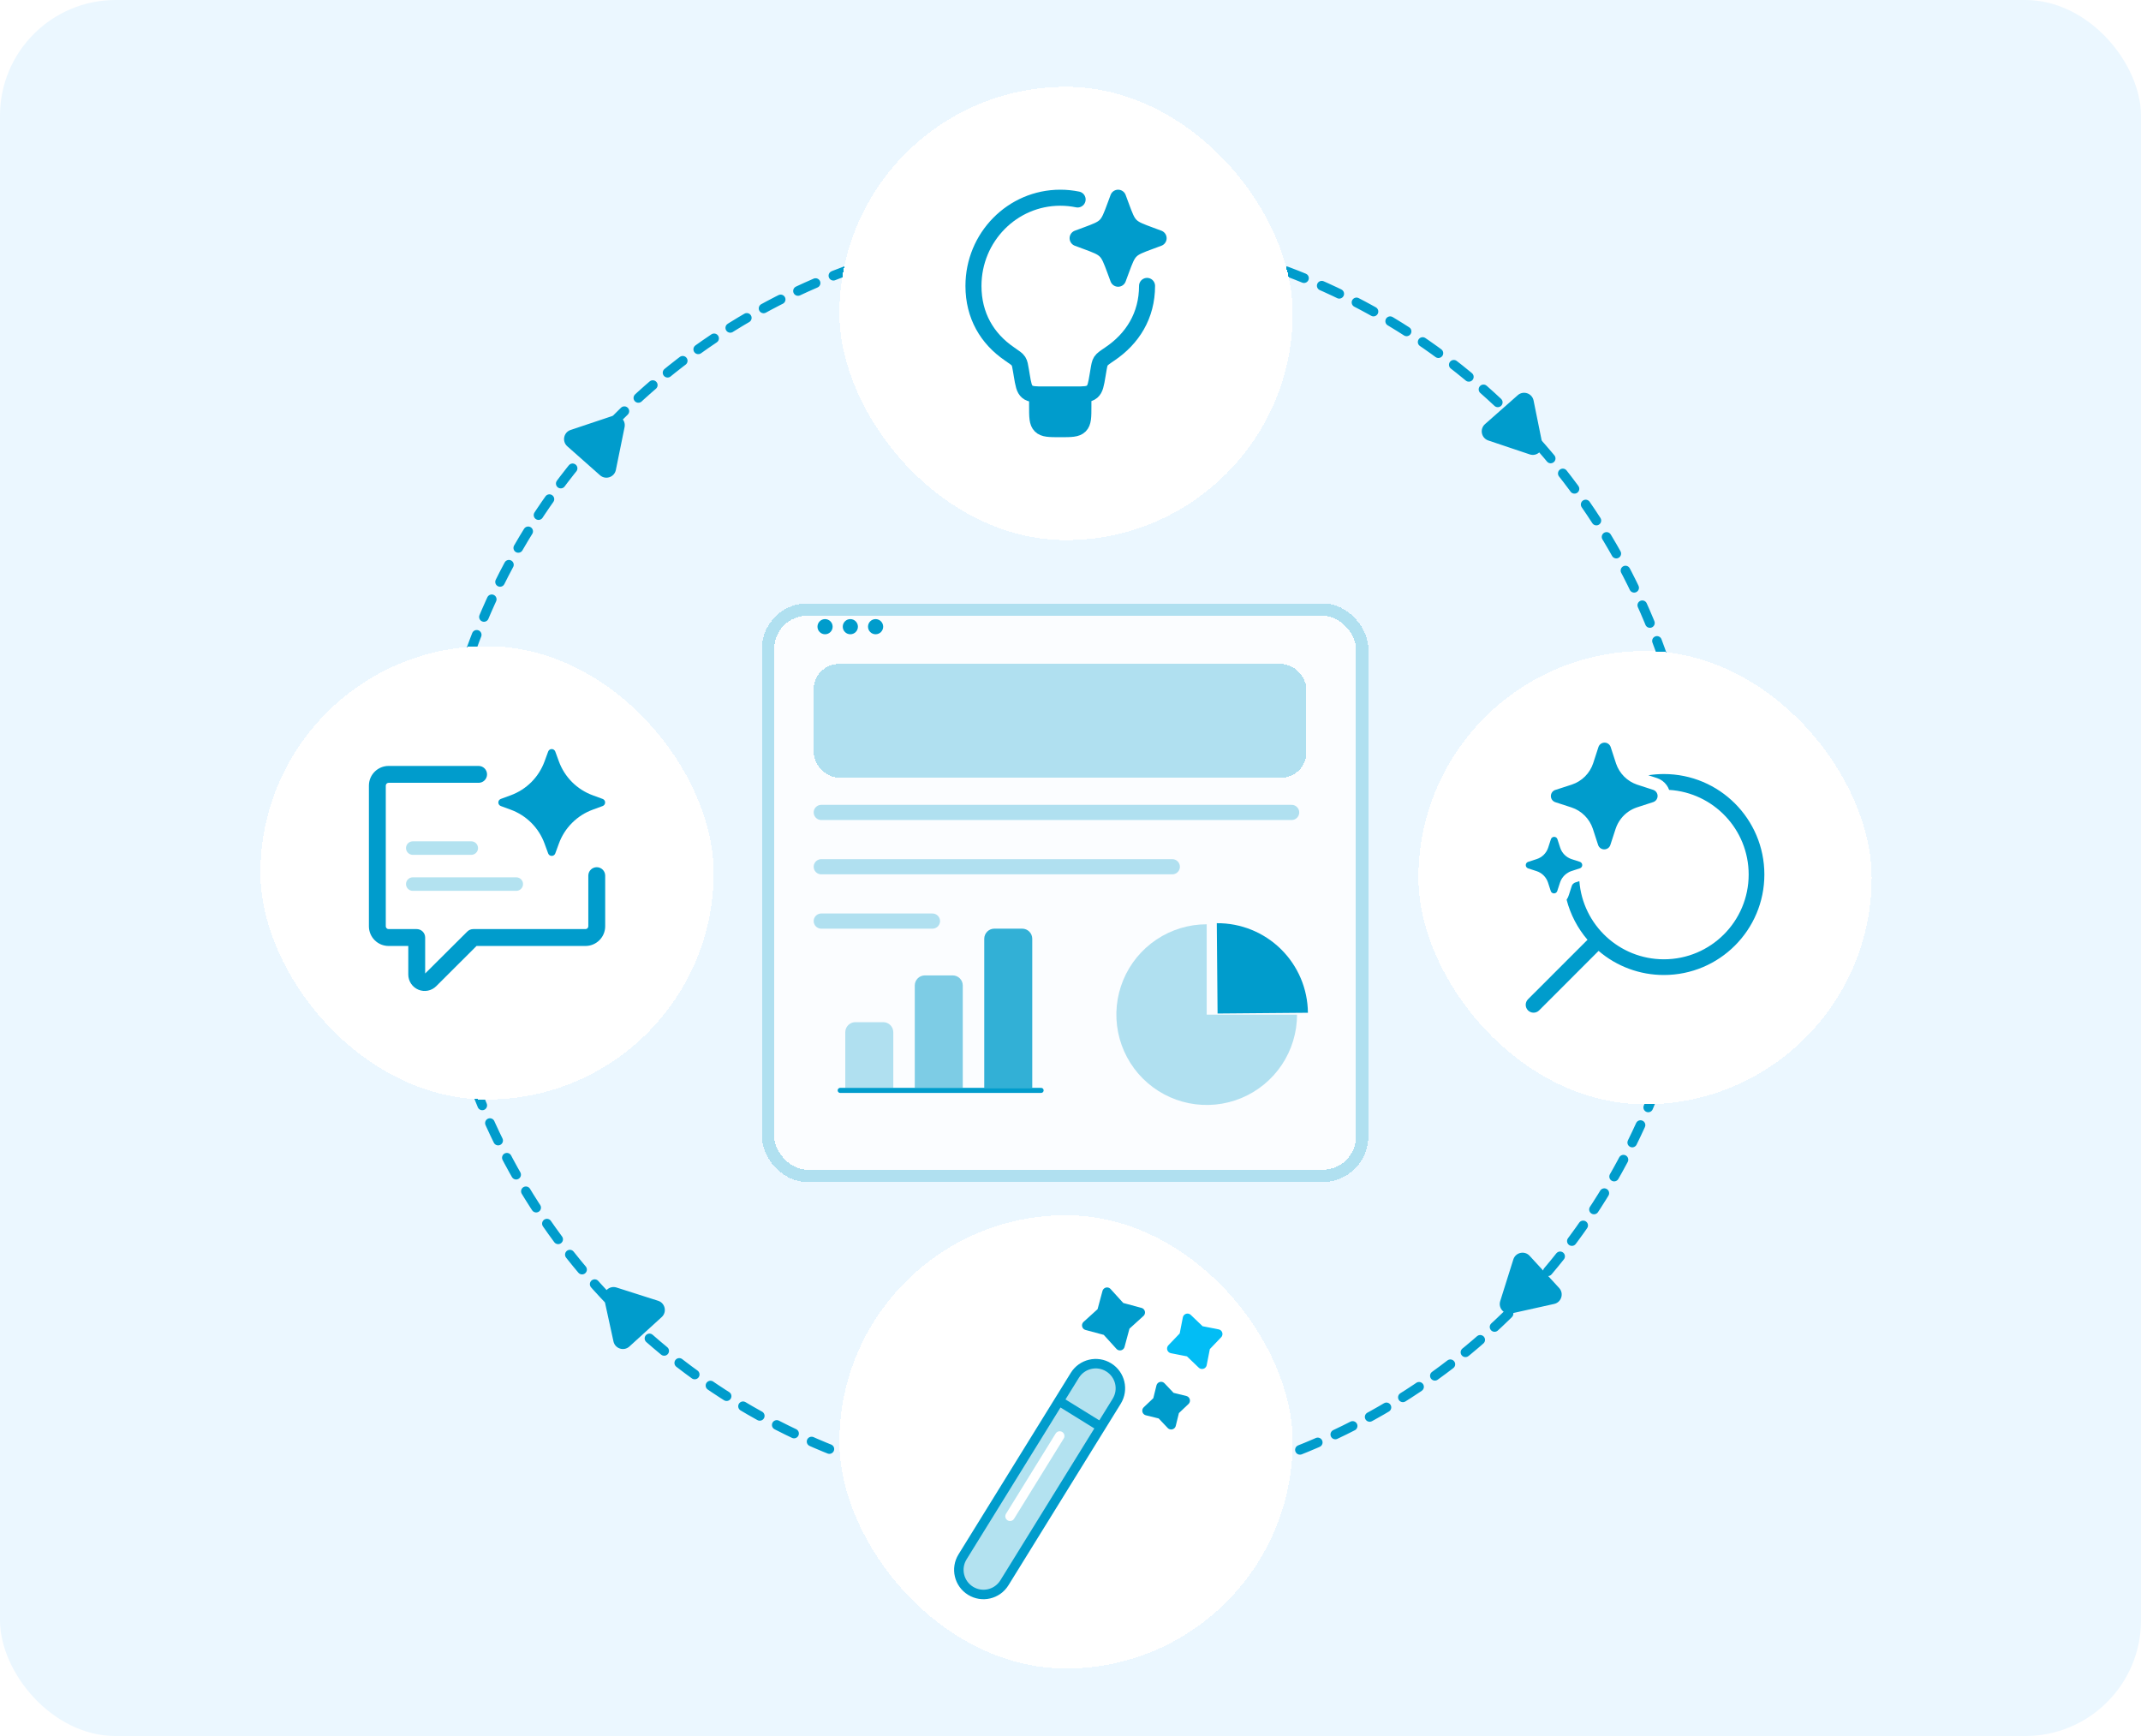 <svg width="222" height="180" viewBox="0 0 222 180" fill="none" xmlns="http://www.w3.org/2000/svg">
<rect width="222" height="180" rx="12" fill="#EBF7FF"/>
<circle cx="110.5" cy="89.5" r="65.5" stroke="#009CCC" stroke-linecap="round" stroke-dasharray="2 2"/>
<g filter="url(#filter0_d_777_10274)">
<rect x="87.037" y="8" width="47" height="47" rx="23.5" fill="white" shape-rendering="crispEdges"/>
<path d="M118.938 28.644C118.938 31.74 117.414 34.122 115.095 35.69C114.555 36.055 114.285 36.238 114.152 36.446C114.02 36.653 113.973 36.926 113.883 37.471L113.811 37.895C113.653 38.852 113.572 39.331 113.236 39.616C112.9 39.9 112.416 39.9 111.445 39.9H108.31C107.34 39.9 106.855 39.9 106.519 39.616C106.183 39.331 106.104 38.852 105.943 37.895L105.873 37.471C105.782 36.928 105.738 36.655 105.606 36.449C105.474 36.242 105.202 36.058 104.661 35.688C102.368 34.12 100.938 31.739 100.938 28.644C100.938 23.596 104.967 19.5 109.938 19.5C110.542 19.499 111.145 19.561 111.738 19.682" stroke="#009CCC" stroke-width="1.662" stroke-linecap="round" stroke-linejoin="round"/>
<path d="M115.937 19.5L116.247 20.336C116.652 21.433 116.855 21.982 117.255 22.381C117.656 22.782 118.204 22.985 119.301 23.39L120.137 23.7L119.301 24.01C118.204 24.415 117.656 24.618 117.256 25.018C116.855 25.418 116.652 25.967 116.247 27.064L115.937 27.9L115.628 27.064C115.222 25.967 115.019 25.418 114.62 25.019C114.219 24.618 113.67 24.415 112.574 24.01L111.737 23.7L112.574 23.39C113.67 22.985 114.219 22.782 114.618 22.382C115.019 21.982 115.222 21.433 115.628 20.336L115.937 19.5ZM112.337 39.9V41.1C112.337 42.232 112.337 42.797 111.986 43.148C111.634 43.5 111.069 43.5 109.937 43.5C108.806 43.5 108.24 43.5 107.889 43.148C107.537 42.797 107.537 42.232 107.537 41.1V39.9" fill="#009CCC"/>
<path d="M112.337 39.9V41.1C112.337 42.232 112.337 42.797 111.986 43.148C111.634 43.5 111.069 43.5 109.937 43.5C108.806 43.5 108.24 43.5 107.889 43.148C107.537 42.797 107.537 42.232 107.537 41.1V39.9M115.937 19.5L116.247 20.336C116.652 21.433 116.855 21.982 117.255 22.381C117.656 22.782 118.204 22.985 119.301 23.39L120.137 23.7L119.301 24.01C118.204 24.415 117.656 24.618 117.256 25.018C116.855 25.418 116.652 25.967 116.247 27.064L115.937 27.9L115.628 27.064C115.222 25.967 115.019 25.418 114.62 25.019C114.219 24.618 113.67 24.415 112.574 24.01L111.737 23.7L112.574 23.39C113.67 22.985 114.219 22.782 114.618 22.382C115.019 21.982 115.222 21.433 115.628 20.336L115.937 19.5Z" stroke="#009CCC" stroke-width="1.662" stroke-linejoin="round"/>
</g>
<g filter="url(#filter1_d_777_10274)">
<rect x="27" y="66" width="47" height="47" rx="23.5" fill="white" shape-rendering="crispEdges"/>
<path d="M49.627 78.416C49.859 78.416 50.082 78.508 50.246 78.673C50.41 78.837 50.502 79.059 50.502 79.291C50.502 79.523 50.41 79.746 50.246 79.91C50.082 80.074 49.859 80.166 49.627 80.166H40.294C40.216 80.166 40.142 80.197 40.087 80.252C40.033 80.306 40.002 80.381 40.002 80.458V95.041C40.002 95.202 40.133 95.333 40.294 95.333H43.21C43.443 95.333 43.665 95.425 43.829 95.59C43.993 95.753 44.085 95.976 44.085 96.208V99.936L48.452 95.59C48.616 95.425 48.839 95.333 49.071 95.333H60.71C60.788 95.333 60.862 95.302 60.916 95.248C60.971 95.193 61.002 95.119 61.002 95.041V89.791C61.002 89.559 61.094 89.337 61.258 89.173C61.422 89.008 61.645 88.916 61.877 88.916C62.109 88.916 62.332 89.008 62.496 89.173C62.66 89.337 62.752 89.559 62.752 89.791V95.041C62.752 95.583 62.537 96.102 62.154 96.484C61.771 96.867 61.252 97.083 60.71 97.083H49.412L45.237 101.248C45 101.487 44.697 101.649 44.367 101.715C44.037 101.781 43.695 101.746 43.384 101.617C43.074 101.488 42.809 101.27 42.622 100.99C42.435 100.711 42.336 100.382 42.335 100.046V97.083H40.294C39.752 97.083 39.233 96.868 38.85 96.485C38.467 96.102 38.252 95.583 38.252 95.041V80.458C38.252 79.331 39.167 78.416 40.294 78.416H49.627ZM57.208 76.666C57.288 76.666 57.367 76.691 57.432 76.737C57.499 76.783 57.549 76.849 57.577 76.925L57.953 77.952C58.248 78.757 58.715 79.488 59.321 80.094C59.927 80.699 60.658 81.166 61.463 81.46L62.488 81.837C62.565 81.864 62.63 81.914 62.677 81.98C62.723 82.046 62.747 82.125 62.746 82.206C62.745 82.286 62.721 82.364 62.675 82.43C62.629 82.496 62.563 82.546 62.488 82.574L61.463 82.951C60.657 83.244 59.926 83.711 59.321 84.319C58.713 84.923 58.246 85.655 57.953 86.46L57.577 87.486C57.55 87.562 57.5 87.628 57.434 87.674C57.368 87.721 57.289 87.745 57.208 87.744C57.127 87.745 57.048 87.721 56.982 87.674C56.916 87.628 56.866 87.562 56.839 87.486L56.462 86.46C56.168 85.656 55.702 84.925 55.096 84.318C54.49 83.712 53.759 83.246 52.954 82.951L51.928 82.574C51.852 82.546 51.787 82.496 51.742 82.43C51.696 82.364 51.671 82.286 51.671 82.206C51.671 82.125 51.696 82.047 51.742 81.981C51.787 81.915 51.852 81.865 51.928 81.837L52.954 81.46C53.758 81.164 54.489 80.698 55.096 80.094C55.701 79.487 56.167 78.756 56.462 77.952L56.839 76.925C56.866 76.849 56.916 76.783 56.982 76.736C57.048 76.69 57.127 76.665 57.208 76.666Z" fill="#009CCC"/>
<line x1="42.8" y1="90.666" x2="53.533" y2="90.666" stroke="#B3E2F0" stroke-width="1.4" stroke-linecap="round"/>
<line x1="42.8" y1="86.933" x2="48.866" y2="86.933" stroke="#B3E2F0" stroke-width="1.4" stroke-linecap="round"/>
</g>
<g filter="url(#filter2_dd_777_10274)">
<rect x="79" y="60" width="62.882" height="60" rx="4.716" fill="white" fill-opacity="0.8" shape-rendering="crispEdges"/>
<rect x="79.64" y="60.64" width="61.602" height="58.72" rx="4.076" stroke="#009CCC" stroke-opacity="0.3" stroke-width="1.28" shape-rendering="crispEdges"/>
</g>
<g filter="url(#filter3_dd_777_10274)">
<rect x="84.371" y="67.992" width="51.092" height="11.79" rx="2.62" fill="#009CCC" fill-opacity="0.3" shape-rendering="crispEdges"/>
</g>
<line x1="85.157" y1="84.236" x2="133.929" y2="84.236" stroke="#009CCC" stroke-opacity="0.3" stroke-width="1.572" stroke-linecap="round"/>
<line x1="85.157" y1="89.869" x2="121.556" y2="89.869" stroke="#009CCC" stroke-opacity="0.3" stroke-width="1.572" stroke-linecap="round"/>
<line x1="85.157" y1="95.502" x2="96.686" y2="95.502" stroke="#009CCC" stroke-opacity="0.3" stroke-width="1.572" stroke-linecap="round"/>
<path d="M102.057 97.336C102.057 96.758 102.526 96.288 103.105 96.288H105.987C106.566 96.288 107.035 96.758 107.035 97.336V112.795H102.057V97.336Z" fill="#009CCC" fill-opacity="0.8"/>
<path d="M94.852 102.183C94.852 101.604 95.321 101.135 95.9 101.135H98.782C99.361 101.135 99.83 101.604 99.83 102.183V112.795H94.852V102.183Z" fill="#009CCC" fill-opacity="0.5"/>
<path d="M87.647 107.031C87.647 106.452 88.116 105.983 88.695 105.983H91.577C92.155 105.983 92.625 106.452 92.625 107.031V112.795H87.647V107.031Z" fill="#009CCC" fill-opacity="0.3"/>
<path d="M134.489 105.202C134.489 107.055 133.94 108.866 132.911 110.406C131.882 111.946 130.419 113.147 128.707 113.856C126.996 114.565 125.112 114.75 123.295 114.389C121.478 114.027 119.809 113.135 118.499 111.825C117.189 110.515 116.297 108.846 115.936 107.029C115.574 105.212 115.76 103.329 116.469 101.617C117.178 99.906 118.378 98.443 119.919 97.414C121.459 96.385 123.27 95.835 125.123 95.835L125.123 105.202H134.489Z" fill="#009CCC" fill-opacity="0.3"/>
<g filter="url(#filter4_dd_777_10274)">
<path d="M126.169 94.868C127.399 94.857 128.619 95.089 129.76 95.55C130.9 96.011 131.939 96.692 132.816 97.554C133.693 98.416 134.392 99.443 134.873 100.575C135.353 101.707 135.606 102.923 135.617 104.153L126.25 104.234L126.169 94.868Z" fill="#009CCC"/>
</g>
<line x1="87.121" y1="113.057" x2="107.951" y2="113.057" stroke="#009CCC" stroke-width="0.524" stroke-linecap="round"/>
<circle cx="85.55" cy="64.978" r="0.786" fill="#009CCC"/>
<circle cx="88.171" cy="64.978" r="0.786" fill="#009CCC"/>
<circle cx="90.79" cy="64.978" r="0.786" fill="#009CCC"/>
<g filter="url(#filter5_d_777_10274)">
<rect x="147.074" y="66.5" width="47" height="47" rx="23.5" fill="white" shape-rendering="crispEdges"/>
<path d="M168.08 83.887C168.503 83.34 169.08 82.931 169.736 82.712L171.431 82.162C171.561 82.115 171.674 82.03 171.754 81.917C171.833 81.804 171.876 81.669 171.876 81.531C171.876 81.393 171.833 81.258 171.754 81.145C171.674 81.032 171.561 80.947 171.431 80.9L169.737 80.35C169.235 80.177 168.779 79.892 168.404 79.516C168.029 79.14 167.745 78.684 167.573 78.182L167.559 78.14L167.008 76.447C166.962 76.317 166.877 76.203 166.764 76.123C166.65 76.043 166.515 76 166.377 76C166.238 76 166.103 76.043 165.99 76.123C165.877 76.203 165.792 76.317 165.746 76.447L165.195 78.14C165.024 78.655 164.734 79.123 164.35 79.507C163.966 79.89 163.498 80.179 162.983 80.35L161.289 80.9L161.255 80.909C161.125 80.955 161.012 81.041 160.932 81.154C160.853 81.266 160.81 81.401 160.81 81.54C160.81 81.678 160.853 81.812 160.932 81.925C161.012 82.038 161.125 82.124 161.255 82.17L162.949 82.72C163.464 82.891 163.933 83.18 164.316 83.564C164.7 83.947 164.99 84.415 165.161 84.93L165.712 86.623L165.728 86.665C165.768 86.757 165.827 86.838 165.902 86.904C165.977 86.97 166.066 87.018 166.162 87.045C166.258 87.072 166.359 87.077 166.457 87.06C166.555 87.043 166.648 87.005 166.73 86.947C166.843 86.867 166.928 86.754 166.974 86.623L167.525 84.93C167.65 84.554 167.837 84.201 168.08 83.887ZM158.458 88.362L159.355 88.07C159.628 87.98 159.876 87.827 160.079 87.624C160.282 87.421 160.435 87.173 160.526 86.901L160.817 86.004C160.842 85.935 160.887 85.875 160.947 85.832C161.007 85.79 161.078 85.767 161.152 85.767C161.225 85.767 161.297 85.79 161.357 85.832C161.417 85.875 161.462 85.935 161.486 86.004L161.778 86.901C161.867 87.171 162.017 87.418 162.217 87.62C162.417 87.823 162.661 87.977 162.93 88.07L163.828 88.362C163.896 88.387 163.955 88.432 163.997 88.492C164.039 88.552 164.062 88.623 164.062 88.696C164.062 88.769 164.039 88.84 163.997 88.9C163.955 88.959 163.896 89.004 163.828 89.029L162.93 89.321C162.832 89.354 162.737 89.394 162.645 89.444L162.643 89.453C162.225 89.677 161.909 90.052 161.76 90.502L161.468 91.398C161.444 91.465 161.401 91.523 161.344 91.564C161.286 91.606 161.218 91.63 161.148 91.633C161.077 91.635 161.007 91.617 160.947 91.58C160.887 91.543 160.839 91.488 160.81 91.424V91.417L160.8 91.392L160.508 90.495C160.417 90.223 160.264 89.975 160.061 89.772C159.858 89.569 159.61 89.416 159.337 89.326L158.44 89.034C158.371 89.009 158.312 88.964 158.27 88.904C158.228 88.844 158.206 88.773 158.206 88.7C158.206 88.627 158.228 88.556 158.27 88.496C158.312 88.437 158.371 88.391 158.44 88.367L158.458 88.362ZM172.529 79.256C171.978 79.257 171.438 79.299 170.909 79.381L171.832 79.68C172.227 79.815 172.571 80.07 172.815 80.409C172.924 80.56 173.01 80.725 173.072 80.9C177.673 81.181 181.319 85.003 181.319 89.675C181.319 94.53 177.384 98.465 172.529 98.465C167.906 98.465 164.116 94.896 163.764 90.363L163.315 90.509L163.237 90.548C163.19 90.574 163.146 90.606 163.107 90.645C163.048 90.707 163.004 90.78 162.977 90.86L162.69 91.752C162.639 91.945 162.554 92.126 162.441 92.286C162.837 93.818 163.578 95.24 164.608 96.442L158.439 102.61C158.287 102.763 158.201 102.97 158.201 103.186C158.201 103.402 158.287 103.609 158.439 103.762C158.592 103.914 158.799 104 159.015 104C159.231 104 159.438 103.914 159.591 103.762L165.758 97.593C167.643 99.21 170.046 100.097 172.529 100.093C178.283 100.093 182.947 95.429 182.947 89.675C182.947 83.92 178.283 79.256 172.529 79.256Z" fill="#009CCC"/>
</g>
<g filter="url(#filter6_d_777_10274)">
<rect x="87.037" y="125" width="47" height="47" rx="23.5" fill="white" shape-rendering="crispEdges"/>
<path d="M100.634 163.94C101.835 164.683 103.405 164.313 104.148 163.111L115.79 144.291C116.533 143.089 116.163 141.519 114.961 140.776C113.76 140.033 112.19 140.403 111.446 141.605L99.805 160.425C99.062 161.627 99.432 163.196 100.634 163.94Z" fill="#B3E2F0" stroke="#009CCC" stroke-width="0.983" stroke-linecap="round" stroke-linejoin="round"/>
<path d="M114.099 146.917L109.852 144.29" stroke="#009CCC" stroke-width="0.983" stroke-linecap="round" stroke-linejoin="round"/>
<line x1="104.731" y1="156.216" x2="109.88" y2="147.892" stroke="white" stroke-width="0.983" stroke-linecap="round"/>
<path d="M116.204 134.537L118.233 135.084L116.676 136.497L116.129 138.527L114.716 136.97L112.686 136.422L114.244 135.01L114.791 132.98L116.204 134.537Z" fill="#009CCC" stroke="#009CCC" stroke-width="0.983" stroke-linecap="round" stroke-linejoin="round"/>
<path d="M121.429 143.86L122.894 144.221L121.798 145.259L121.437 146.724L120.399 145.629L118.934 145.268L120.029 144.23L120.391 142.765L121.429 143.86Z" fill="#009CCC" stroke="#009CCC" stroke-width="0.983" stroke-linecap="round" stroke-linejoin="round"/>
<path d="M124.46 136.964L126.265 137.317L124.993 138.646L124.639 140.451L123.31 139.179L121.505 138.825L122.777 137.496L123.131 135.691L124.46 136.964Z" fill="#02BDF5" stroke="#02BDF5" stroke-width="0.983" stroke-linecap="round" stroke-linejoin="round"/>
</g>
<path d="M153.98 43.974C153.403 44.484 153.594 45.427 154.323 45.672L158.617 47.113C159.346 47.358 160.068 46.721 159.915 45.967L159.016 41.528C158.864 40.773 157.951 40.467 157.374 40.977L153.98 43.974Z" fill="#009CCC"/>
<path d="M59.17 44.578C58.44 44.822 58.248 45.765 58.824 46.275L62.215 49.277C62.791 49.788 63.704 49.483 63.858 48.728L64.762 44.291C64.916 43.536 64.196 42.899 63.465 43.143L59.17 44.578Z" fill="#009CCC"/>
<path d="M155.557 134.906C155.326 135.64 155.977 136.349 156.728 136.182L161.149 135.199C161.901 135.032 162.189 134.114 161.669 133.547L158.607 130.21C158.087 129.643 157.148 129.852 156.917 130.586L155.557 134.906Z" fill="#009CCC"/>
<path d="M63.611 139.087C63.775 139.839 64.692 140.131 65.261 139.613L68.61 136.564C69.179 136.046 68.974 135.106 68.241 134.872L63.926 133.496C63.193 133.262 62.481 133.91 62.645 134.662L63.611 139.087Z" fill="#009CCC"/>
<defs>
<filter id="filter0_d_777_10274" x="85.037" y="7" width="51" height="51" filterUnits="userSpaceOnUse" color-interpolation-filters="sRGB">
<feFlood flood-opacity="0" result="BackgroundImageFix"/>
<feColorMatrix in="SourceAlpha" type="matrix" values="0 0 0 0 0 0 0 0 0 0 0 0 0 0 0 0 0 0 127 0" result="hardAlpha"/>
<feOffset dy="1"/>
<feGaussianBlur stdDeviation="1"/>
<feComposite in2="hardAlpha" operator="out"/>
<feColorMatrix type="matrix" values="0 0 0 0 0 0 0 0 0 0 0 0 0 0 0 0 0 0 0.05 0"/>
<feBlend mode="normal" in2="BackgroundImageFix" result="effect1_dropShadow_777_10274"/>
<feBlend mode="normal" in="SourceGraphic" in2="effect1_dropShadow_777_10274" result="shape"/>
</filter>
<filter id="filter1_d_777_10274" x="25" y="65" width="51" height="51" filterUnits="userSpaceOnUse" color-interpolation-filters="sRGB">
<feFlood flood-opacity="0" result="BackgroundImageFix"/>
<feColorMatrix in="SourceAlpha" type="matrix" values="0 0 0 0 0 0 0 0 0 0 0 0 0 0 0 0 0 0 127 0" result="hardAlpha"/>
<feOffset dy="1"/>
<feGaussianBlur stdDeviation="1"/>
<feComposite in2="hardAlpha" operator="out"/>
<feColorMatrix type="matrix" values="0 0 0 0 0 0 0 0 0 0 0 0 0 0 0 0 0 0 0.05 0"/>
<feBlend mode="normal" in2="BackgroundImageFix" result="effect1_dropShadow_777_10274"/>
<feBlend mode="normal" in="SourceGraphic" in2="effect1_dropShadow_777_10274" result="shape"/>
</filter>
<filter id="filter2_dd_777_10274" x="76.867" y="59.573" width="67.149" height="64.266" filterUnits="userSpaceOnUse" color-interpolation-filters="sRGB">
<feFlood flood-opacity="0" result="BackgroundImageFix"/>
<feColorMatrix in="SourceAlpha" type="matrix" values="0 0 0 0 0 0 0 0 0 0 0 0 0 0 0 0 0 0 127 0" result="hardAlpha"/>
<feMorphology radius="0.427" operator="erode" in="SourceAlpha" result="effect1_dropShadow_777_10274"/>
<feOffset dy="1.707"/>
<feGaussianBlur stdDeviation="1.28"/>
<feComposite in2="hardAlpha" operator="out"/>
<feColorMatrix type="matrix" values="0 0 0 0 0 0 0 0 0 0 0 0 0 0 0 0 0 0 0.1 0"/>
<feBlend mode="normal" in2="BackgroundImageFix" result="effect1_dropShadow_777_10274"/>
<feColorMatrix in="SourceAlpha" type="matrix" values="0 0 0 0 0 0 0 0 0 0 0 0 0 0 0 0 0 0 127 0" result="hardAlpha"/>
<feMorphology radius="0.853" operator="erode" in="SourceAlpha" result="effect2_dropShadow_777_10274"/>
<feOffset dy="0.853"/>
<feGaussianBlur stdDeviation="0.853"/>
<feComposite in2="hardAlpha" operator="out"/>
<feColorMatrix type="matrix" values="0 0 0 0 0 0 0 0 0 0 0 0 0 0 0 0 0 0 0.1 0"/>
<feBlend mode="normal" in2="effect1_dropShadow_777_10274" result="effect2_dropShadow_777_10274"/>
<feBlend mode="normal" in="SourceGraphic" in2="effect2_dropShadow_777_10274" result="shape"/>
</filter>
<filter id="filter3_dd_777_10274" x="83.091" y="67.138" width="53.652" height="14.35" filterUnits="userSpaceOnUse" color-interpolation-filters="sRGB">
<feFlood flood-opacity="0" result="BackgroundImageFix"/>
<feColorMatrix in="SourceAlpha" type="matrix" values="0 0 0 0 0 0 0 0 0 0 0 0 0 0 0 0 0 0 127 0" result="hardAlpha"/>
<feOffset dy="0.427"/>
<feGaussianBlur stdDeviation="0.64"/>
<feComposite in2="hardAlpha" operator="out"/>
<feColorMatrix type="matrix" values="0 0 0 0 0 0 0 0 0 0 0 0 0 0 0 0 0 0 0.1 0"/>
<feBlend mode="normal" in2="BackgroundImageFix" result="effect1_dropShadow_777_10274"/>
<feColorMatrix in="SourceAlpha" type="matrix" values="0 0 0 0 0 0 0 0 0 0 0 0 0 0 0 0 0 0 127 0" result="hardAlpha"/>
<feMorphology radius="0.427" operator="erode" in="SourceAlpha" result="effect2_dropShadow_777_10274"/>
<feOffset dy="0.427"/>
<feGaussianBlur stdDeviation="0.427"/>
<feComposite in2="hardAlpha" operator="out"/>
<feColorMatrix type="matrix" values="0 0 0 0 0 0 0 0 0 0 0 0 0 0 0 0 0 0 0.1 0"/>
<feBlend mode="normal" in2="effect1_dropShadow_777_10274" result="effect2_dropShadow_777_10274"/>
<feBlend mode="normal" in="SourceGraphic" in2="effect2_dropShadow_777_10274" result="shape"/>
</filter>
<filter id="filter4_dd_777_10274" x="124.89" y="94.014" width="12.007" height="11.927" filterUnits="userSpaceOnUse" color-interpolation-filters="sRGB">
<feFlood flood-opacity="0" result="BackgroundImageFix"/>
<feColorMatrix in="SourceAlpha" type="matrix" values="0 0 0 0 0 0 0 0 0 0 0 0 0 0 0 0 0 0 127 0" result="hardAlpha"/>
<feOffset dy="0.427"/>
<feGaussianBlur stdDeviation="0.64"/>
<feComposite in2="hardAlpha" operator="out"/>
<feColorMatrix type="matrix" values="0 0 0 0 0 0 0 0 0 0 0 0 0 0 0 0 0 0 0.1 0"/>
<feBlend mode="normal" in2="BackgroundImageFix" result="effect1_dropShadow_777_10274"/>
<feColorMatrix in="SourceAlpha" type="matrix" values="0 0 0 0 0 0 0 0 0 0 0 0 0 0 0 0 0 0 127 0" result="hardAlpha"/>
<feMorphology radius="0.427" operator="erode" in="SourceAlpha" result="effect2_dropShadow_777_10274"/>
<feOffset dy="0.427"/>
<feGaussianBlur stdDeviation="0.427"/>
<feComposite in2="hardAlpha" operator="out"/>
<feColorMatrix type="matrix" values="0 0 0 0 0 0 0 0 0 0 0 0 0 0 0 0 0 0 0.1 0"/>
<feBlend mode="normal" in2="effect1_dropShadow_777_10274" result="effect2_dropShadow_777_10274"/>
<feBlend mode="normal" in="SourceGraphic" in2="effect2_dropShadow_777_10274" result="shape"/>
</filter>
<filter id="filter5_d_777_10274" x="145.074" y="65.5" width="51" height="51" filterUnits="userSpaceOnUse" color-interpolation-filters="sRGB">
<feFlood flood-opacity="0" result="BackgroundImageFix"/>
<feColorMatrix in="SourceAlpha" type="matrix" values="0 0 0 0 0 0 0 0 0 0 0 0 0 0 0 0 0 0 127 0" result="hardAlpha"/>
<feOffset dy="1"/>
<feGaussianBlur stdDeviation="1"/>
<feComposite in2="hardAlpha" operator="out"/>
<feColorMatrix type="matrix" values="0 0 0 0 0 0 0 0 0 0 0 0 0 0 0 0 0 0 0.05 0"/>
<feBlend mode="normal" in2="BackgroundImageFix" result="effect1_dropShadow_777_10274"/>
<feBlend mode="normal" in="SourceGraphic" in2="effect1_dropShadow_777_10274" result="shape"/>
</filter>
<filter id="filter6_d_777_10274" x="85.037" y="124" width="51" height="51" filterUnits="userSpaceOnUse" color-interpolation-filters="sRGB">
<feFlood flood-opacity="0" result="BackgroundImageFix"/>
<feColorMatrix in="SourceAlpha" type="matrix" values="0 0 0 0 0 0 0 0 0 0 0 0 0 0 0 0 0 0 127 0" result="hardAlpha"/>
<feOffset dy="1"/>
<feGaussianBlur stdDeviation="1"/>
<feComposite in2="hardAlpha" operator="out"/>
<feColorMatrix type="matrix" values="0 0 0 0 0 0 0 0 0 0 0 0 0 0 0 0 0 0 0.05 0"/>
<feBlend mode="normal" in2="BackgroundImageFix" result="effect1_dropShadow_777_10274"/>
<feBlend mode="normal" in="SourceGraphic" in2="effect1_dropShadow_777_10274" result="shape"/>
</filter>
</defs>
</svg>
